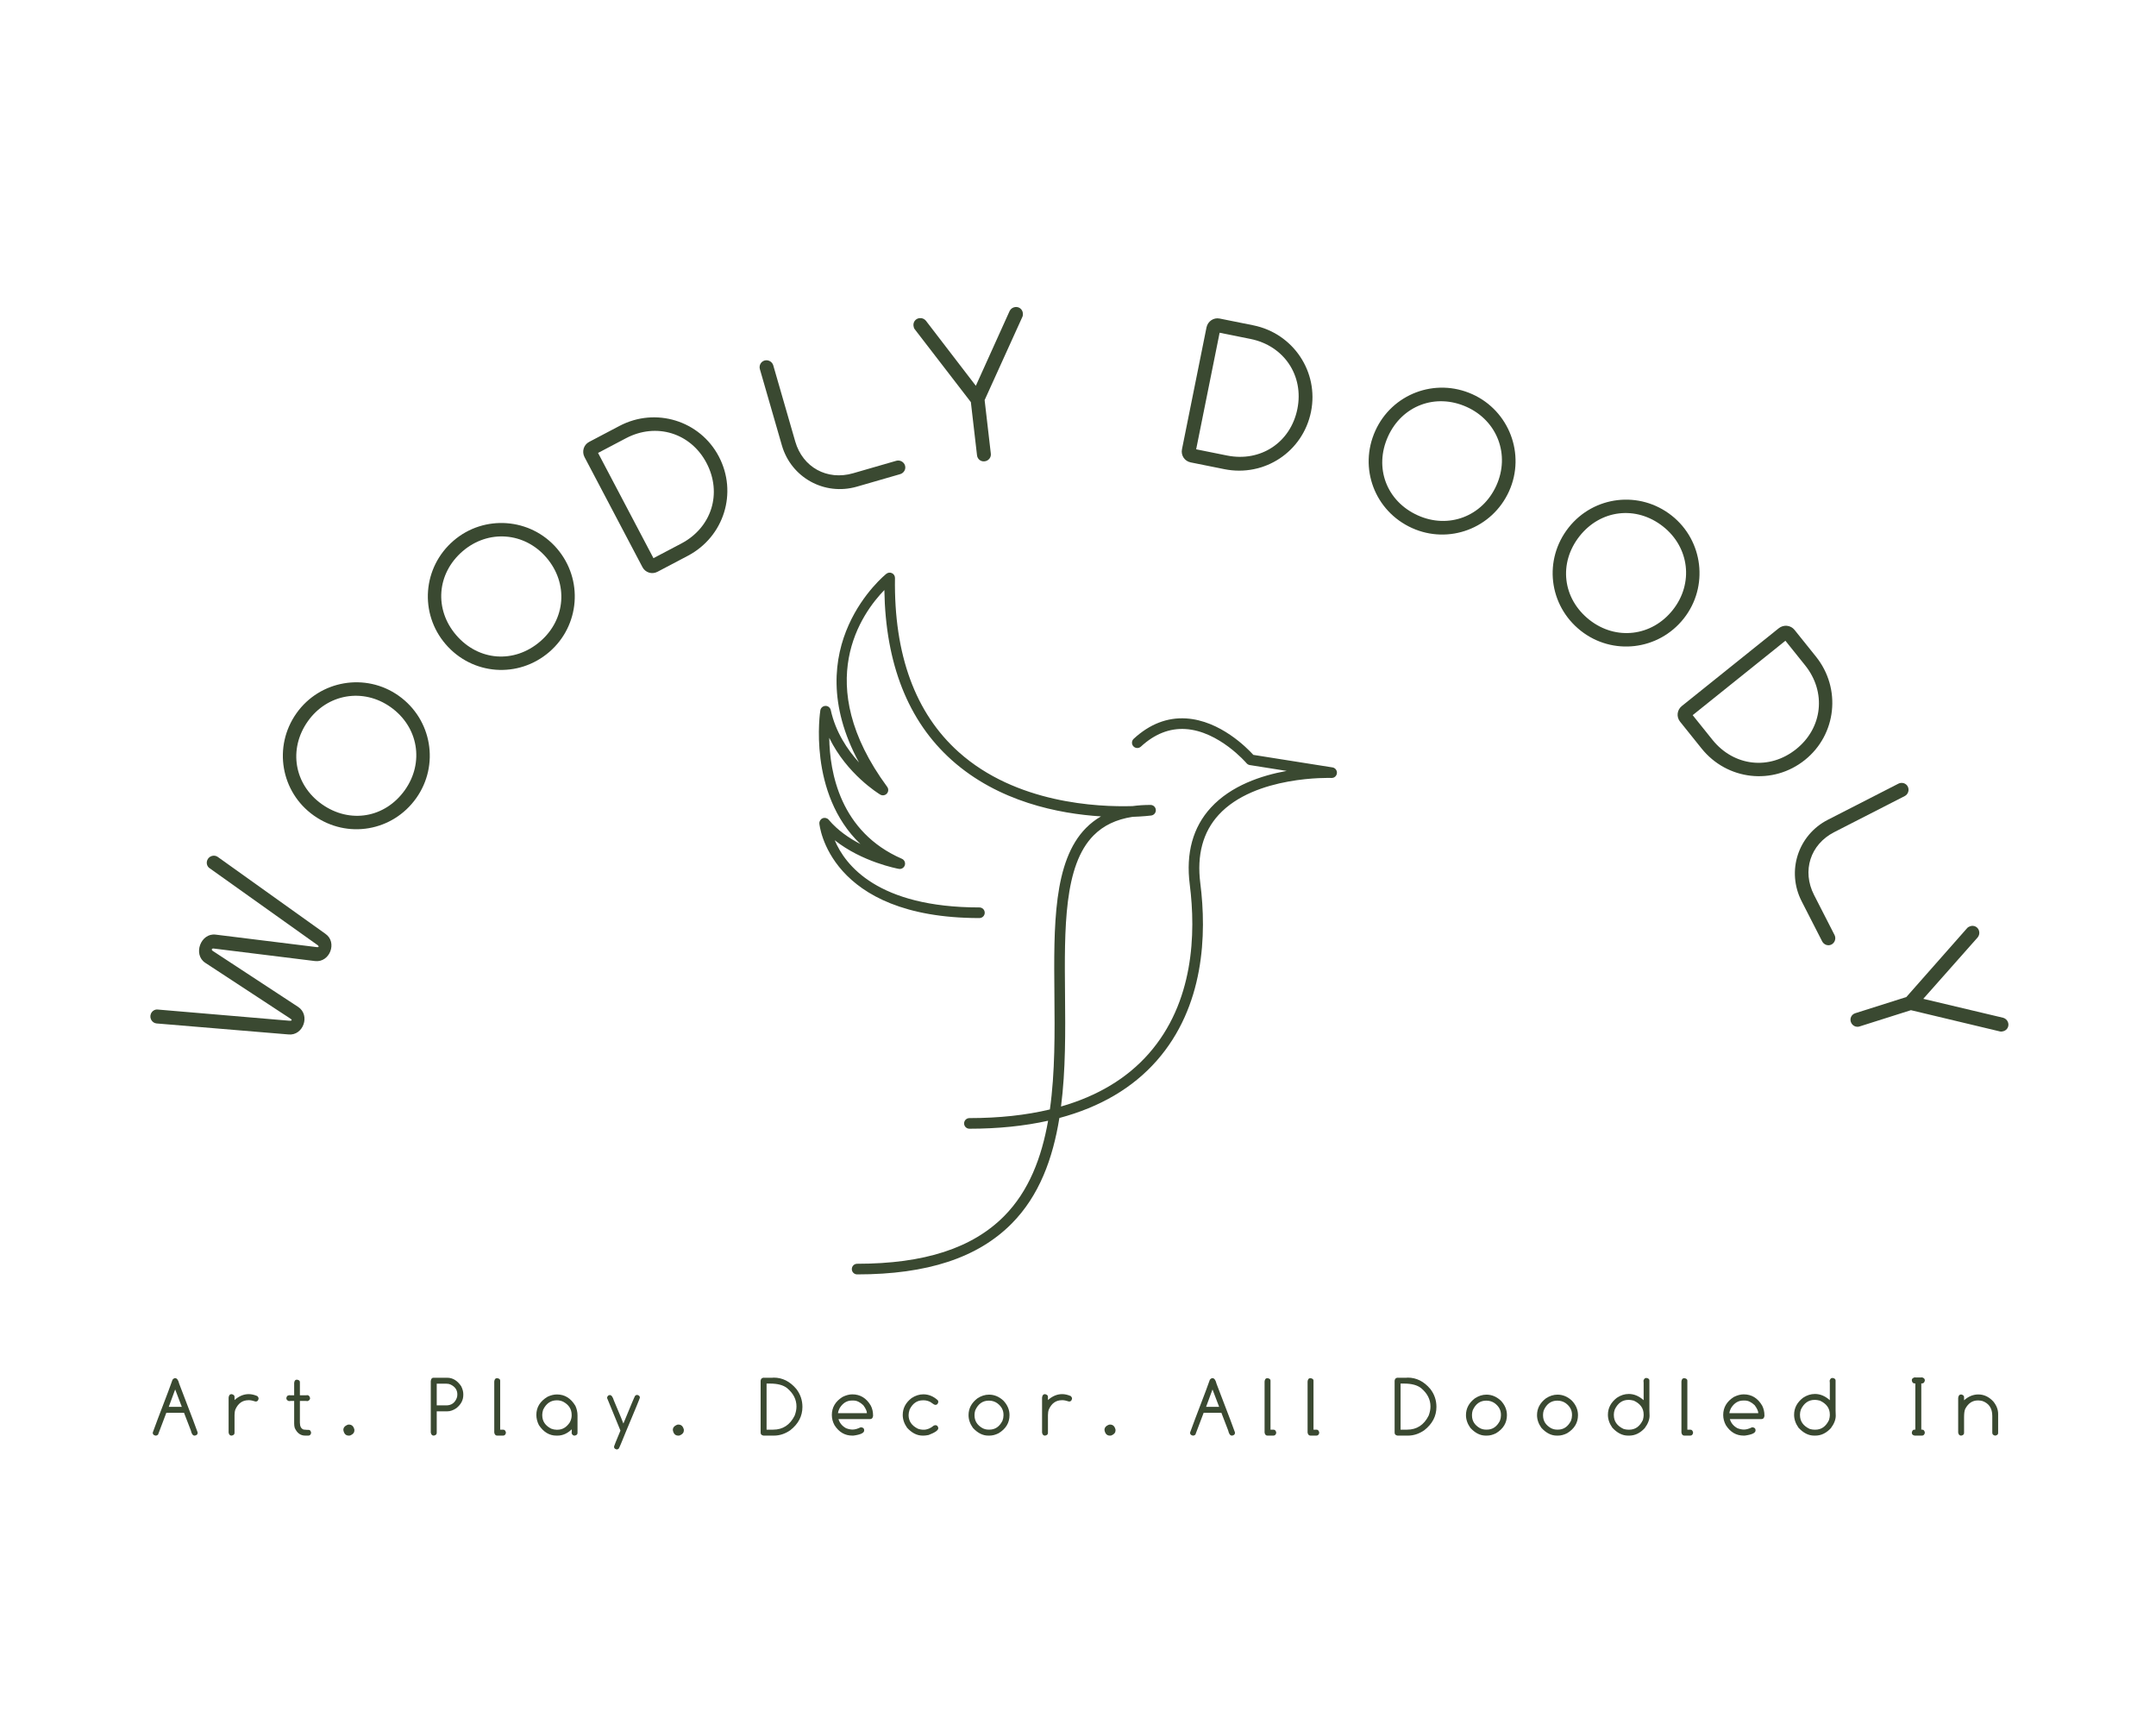 <?xml version="1.0" encoding="UTF-8" standalone="no" ?>
<!DOCTYPE svg PUBLIC "-//W3C//DTD SVG 1.1//EN" "http://www.w3.org/Graphics/SVG/1.1/DTD/svg11.dtd">
<svg xmlns="http://www.w3.org/2000/svg" xmlns:xlink="http://www.w3.org/1999/xlink" version="1.1" width="1280" height="1024" viewBox="0 0 1280 1024" xml:space="preserve">
<desc>Created with Fabric.js 5.3.0</desc>
<defs>
</defs>
<g transform="matrix(1 0 0 1 640 512)" id="background-logo"  >
<rect style="stroke: none; stroke-width: 0; stroke-dasharray: none; stroke-linecap: butt; stroke-dashoffset: 0; stroke-linejoin: miter; stroke-miterlimit: 4; fill: rgb(255,255,255); fill-opacity: 0; fill-rule: nonzero; opacity: 1;"  paint-order="stroke"  x="-640" y="-512" rx="0" ry="0" width="1280" height="1024" />
</g>
<g transform="matrix(2.07 0 0 2.07 639.947 548.22)" id="logo-logo"  >
<g style=""  paint-order="stroke"   >
		<g transform="matrix(0.805 0 0 0.805 0 0)"  >
<g style=""  paint-order="stroke"   >
		<g transform="matrix(1 0 0 1 0 0)"  >
<path style="stroke: none; stroke-width: 1; stroke-dasharray: none; stroke-linecap: butt; stroke-dashoffset: 0; stroke-linejoin: miter; stroke-miterlimit: 4; fill: rgb(58,73,49); fill-rule: nonzero; opacity: 1;"  paint-order="stroke"  transform=" translate(-92.288, -125)" d="M 184.567 71.443 C 184.468 72.442 183.635 73.194 182.605 73.147 C 182.333 73.139 155.384 72.189 142.445 86.277 C 136.821 92.403 134.616 100.599 135.893 110.637 C 138.207 128.813 137.389 154.54 120.352 173.883 C 111.79 183.604 100.174 190.406 85.684 194.28 C 83.363 208.691 78.548 221.949 68.697 231.894 C 56.627 244.077 38.615 250 13.631 250 C 12.586 250 11.738 249.153 11.738 248.107 C 11.738 247.061 12.586 246.214 13.631 246.214 C 37.553 246.214 54.685 240.658 66.008 229.229 C 74.823 220.332 79.357 208.385 81.666 195.259 C 73.218 197.138 63.881 198.105 53.633 198.105 C 52.588 198.105 51.74 197.257 51.74 196.212 C 51.74 195.166 52.588 194.319 53.633 194.319 C 64.199 194.319 73.756 193.281 82.302 191.239 C 84.169 177.97 84.04 163.72 83.914 150.316 C 83.685 125.869 83.468 102.777 95.182 90.953 C 96.78 89.34 98.554 87.969 100.513 86.837 C 85.525 85.899 63.99 81.679 47.323 66.773 C 31.818 52.907 23.756 32.543 23.329 6.202 C 15.434 14.307 -2.922 39.288 24.342 76.32 C 24.877 77.047 24.824 78.051 24.216 78.718 C 23.607 79.384 22.612 79.529 21.84 79.064 C 21.262 78.715 9.952 71.765 3.695 58.85 C 3.861 71.114 7.547 92.352 29.57 101.935 C 30.451 102.318 30.905 103.302 30.626 104.221 C 30.346 105.141 29.424 105.705 28.476 105.533 C 27.858 105.421 15.413 103.079 5.644 95.329 C 9.338 104.173 20.955 119.272 57.198 119.272 C 58.243 119.272 59.091 120.119 59.091 121.165 C 59.091 122.21 58.243 123.058 57.198 123.058 C 3.357 123.058 0.197 89.739 0.172 89.402 C 0.109 88.584 0.583 87.818 1.343 87.506 C 2.104 87.197 2.978 87.412 3.507 88.04 C 6.666 91.793 10.782 94.61 14.787 96.685 C -4.07 78.632 0.459 49.411 0.517 49.062 C 0.664 48.167 1.427 47.502 2.335 47.479 C 3.23 47.439 4.039 48.079 4.233 48.966 C 5.957 56.833 10.202 63.126 14.299 67.637 C -8.148 26.31 23.701 0.677 24.053 0.401 C 24.628 -0.048 25.41 -0.126 26.062 0.197 C 26.714 0.522 27.123 1.192 27.112 1.921 C 26.706 29.215 34.349 50.08 49.828 63.934 C 70.224 82.19 99.232 83.546 111.761 83.169 C 113.77 82.893 115.901 82.756 118.158 82.756 C 119.157 82.756 119.985 83.533 120.048 84.53 C 120.11 85.527 119.388 86.401 118.397 86.527 C 118.001 86.577 115.57 86.869 111.725 87.002 C 105.943 87.892 101.377 90.079 97.871 93.618 C 87.269 104.32 87.478 126.645 87.699 150.28 C 87.822 163.317 87.945 177.134 86.27 190.192 C 99.301 186.449 109.764 180.176 117.511 171.38 C 133.613 153.099 134.353 128.518 132.138 111.115 C 130.712 99.915 133.246 90.693 139.666 83.707 C 146.897 75.839 157.695 72.255 166.68 70.637 L 153.53 68.554 C 153.082 68.483 152.673 68.253 152.38 67.906 C 152.284 67.792 142.55 56.453 130.604 55.719 C 124.94 55.373 119.605 57.478 114.728 61.98 C 113.96 62.689 112.762 62.642 112.053 61.873 C 111.344 61.105 111.392 59.907 112.16 59.199 C 117.832 53.963 124.123 51.511 130.858 51.942 C 142.97 52.697 152.561 62.462 154.794 64.922 L 182.981 69.386 C 183.971 69.543 184.667 70.446 184.567 71.443 z" stroke-linecap="round" />
</g>
</g>
</g>
</g>
</g>
<g transform="matrix(0.662 -1.804 1.804 0.662 147.221 571.354)" id="text-logo-0"  >
<g style=""  paint-order="stroke"   >
		<g transform="matrix(1 0 0 1 0 0)" id="fb7ebb13-a92a-44da-b68e-e89254b09962-path-0"  >
<path style="stroke: rgb(255,255,255); stroke-width: 0; stroke-dasharray: none; stroke-linecap: butt; stroke-dashoffset: 0; stroke-linejoin: miter; stroke-miterlimit: 4; fill: rgb(58,73,49); fill-rule: nonzero; opacity: 1;"  paint-order="stroke"  transform=" translate(-30.125, 23.121)" d="M 2.71 -43.17 L 13.57 -3.71 C 14.7 0.73 21.52 0.66 22.58 -3.84 L 29.73 -34.56 C 29.86 -35.16 30.39 -35.16 30.52 -34.56 L 37.67 -3.84 C 38.73 0.66 45.55 0.73 46.68 -3.71 L 57.54 -43.17 C 57.87 -44.49 56.81 -45.82 55.42 -45.82 C 54.43 -45.82 53.57 -45.16 53.37 -44.23 L 42.57 -4.77 C 42.38 -4.17 42.04 -4.17 41.91 -4.77 L 34.76 -35.49 C 33.7 -39.99 26.55 -39.99 25.49 -35.49 L 18.34 -4.77 C 18.21 -4.17 17.88 -4.17 17.68 -4.77 L 6.89 -44.23 C 6.69 -45.16 5.83 -45.82 4.83 -45.82 C 3.44 -45.82 2.38 -44.49 2.71 -43.17 Z" stroke-linecap="round" />
</g>
</g>
</g>
<g transform="matrix(1.111 -1.568 1.568 1.111 211.554 448.608)" id="text-logo-1"  >
<g style=""  paint-order="stroke"   >
		<g transform="matrix(1 0 0 1 0 0)" id="4ccef2d6-3783-402f-bfb3-03f919123cda-path-0"  >
<path style="stroke: rgb(255,255,255); stroke-width: 0; stroke-dasharray: none; stroke-linecap: butt; stroke-dashoffset: 0; stroke-linejoin: miter; stroke-miterlimit: 4; fill: rgb(58,73,49); fill-rule: nonzero; opacity: 1;"  paint-order="stroke"  transform=" translate(-25.325, 23.205)" d="M 25.36 -4.83 C 14.77 -4.83 6.95 -12.65 6.95 -23.24 C 6.95 -33.7 14.77 -41.58 25.36 -41.58 C 35.75 -41.58 43.7 -33.64 43.7 -23.24 C 43.7 -12.71 35.75 -4.83 25.36 -4.83 Z M 2.65 -23.24 C 2.65 -10.59 12.71 -0.53 25.36 -0.53 C 37.81 -0.53 48 -10.59 48 -23.24 C 48 -35.75 37.81 -45.88 25.36 -45.88 C 12.71 -45.88 2.65 -35.75 2.65 -23.24 Z" stroke-linecap="round" />
</g>
</g>
</g>
<g transform="matrix(1.457 -1.253 1.253 1.457 297.642 354.037)" id="text-logo-2"  >
<g style=""  paint-order="stroke"   >
		<g transform="matrix(1 0 0 1 0 0)" id="5852120f-59be-4ff8-ae77-cb201a9201d5-path-0"  >
<path style="stroke: rgb(255,255,255); stroke-width: 0; stroke-dasharray: none; stroke-linecap: butt; stroke-dashoffset: 0; stroke-linejoin: miter; stroke-miterlimit: 4; fill: rgb(58,73,49); fill-rule: nonzero; opacity: 1;"  paint-order="stroke"  transform=" translate(-25.325, 23.205)" d="M 25.36 -4.83 C 14.77 -4.83 6.95 -12.65 6.95 -23.24 C 6.95 -33.7 14.77 -41.58 25.36 -41.58 C 35.75 -41.58 43.7 -33.64 43.7 -23.24 C 43.7 -12.71 35.75 -4.83 25.36 -4.83 Z M 2.65 -23.24 C 2.65 -10.59 12.71 -0.53 25.36 -0.53 C 37.81 -0.53 48 -10.59 48 -23.24 C 48 -35.75 37.81 -45.88 25.36 -45.88 C 12.71 -45.88 2.65 -35.75 2.65 -23.24 Z" stroke-linecap="round" />
</g>
</g>
</g>
<g transform="matrix(1.7 -0.895 0.895 1.7 395.486 287.483)" id="text-logo-3"  >
<g style=""  paint-order="stroke"   >
		<g transform="matrix(1 0 0 1 0 0)" id="b4e3852f-7782-4ec6-90ab-6c41787fa43b-path-0"  >
<path style="stroke: rgb(255,255,255); stroke-width: 0; stroke-dasharray: none; stroke-linecap: butt; stroke-dashoffset: 0; stroke-linejoin: miter; stroke-miterlimit: 4; fill: rgb(58,73,49); fill-rule: nonzero; opacity: 1;"  paint-order="stroke"  transform=" translate(-21.055, 23.205)" d="M 2.65 -42.38 L 2.65 -3.97 C 2.65 -2.05 4.17 -0.53 6.09 -0.53 L 16.69 -0.53 C 29.33 -0.53 39.46 -10.59 39.46 -23.24 C 39.46 -35.75 29.33 -45.88 16.69 -45.88 L 6.09 -45.88 C 4.17 -45.88 2.65 -44.3 2.65 -42.38 Z M 6.95 -4.83 L 6.95 -41.58 L 16.69 -41.58 C 27.28 -41.58 35.16 -33.7 35.16 -23.24 C 35.16 -12.65 27.28 -4.83 16.69 -4.83 Z" stroke-linecap="round" />
</g>
</g>
</g>
<g transform="matrix(1.846 -0.533 0.533 1.846 494.215 247.729)" id="text-logo-4"  >
<g style=""  paint-order="stroke"   >
		<g transform="matrix(1 0 0 1 0 0)" id="829d48bb-9ff8-4ed0-93d6-96610e32ecb6-path-0"  >
<path style="stroke: rgb(255,255,255); stroke-width: 0; stroke-dasharray: none; stroke-linecap: butt; stroke-dashoffset: 0; stroke-linejoin: miter; stroke-miterlimit: 4; fill: rgb(58,73,49); fill-rule: nonzero; opacity: 1;"  paint-order="stroke"  transform=" translate(-20.065, 23.205)" d="M 35.29 -4.83 L 21.39 -4.83 C 13.04 -4.83 6.95 -10.92 6.95 -19.2 L 6.95 -43.7 C 6.95 -44.89 5.96 -45.88 4.77 -45.88 C 3.58 -45.88 2.65 -44.89 2.65 -43.7 L 2.65 -19.2 C 2.65 -8.87 10.92 -0.53 21.39 -0.53 L 35.29 -0.53 C 36.48 -0.53 37.48 -1.46 37.48 -2.65 C 37.48 -3.84 36.48 -4.83 35.29 -4.83 Z" stroke-linecap="round" />
</g>
</g>
</g>
<g transform="matrix(1.908 -0.221 0.221 1.908 579.437 229.706)" id="text-logo-5"  >
<g style=""  paint-order="stroke"   >
		<g transform="matrix(1 0 0 1 3.55271e-15 0)" id="e7a97923-224f-4e04-8dc0-93609348e92d-path-0"  >
<path style="stroke: rgb(255,255,255); stroke-width: 0; stroke-dasharray: none; stroke-linecap: butt; stroke-dashoffset: 0; stroke-linejoin: miter; stroke-miterlimit: 4; fill: rgb(58,73,49); fill-rule: nonzero; opacity: 1;"  paint-order="stroke"  transform=" translate(-19.665, 23.67)" d="M 2.91 -43.57 L 17.55 -19.2 L 17.55 -2.65 C 17.55 -1.46 18.47 -0.53 19.66 -0.53 C 20.86 -0.53 21.85 -1.46 21.85 -2.65 L 21.85 -19.33 L 36.42 -43.57 C 36.62 -43.9 36.68 -44.3 36.68 -44.69 C 36.68 -45.88 35.75 -46.81 34.56 -46.81 C 33.77 -46.81 33.11 -46.41 32.71 -45.82 L 19.66 -24.03 L 6.62 -45.82 C 6.22 -46.41 5.56 -46.81 4.77 -46.81 C 3.58 -46.81 2.65 -45.88 2.65 -44.69 C 2.65 -44.3 2.71 -43.9 2.91 -43.57 Z" stroke-linecap="round" />
</g>
</g>
</g>
<g transform="matrix(0.999 0.039 -0.039 0.999 344.63 135.487)" id="text-logo-6"  >
<g style=""  paint-order="stroke"   >
		<g transform="matrix(1 0 0 1 0 0)" id="ecedf4bb-32d2-428f-9d35-b1baf3954fcf-path-0"  >
<path style="stroke: rgb(255,255,255); stroke-width: 0; stroke-dasharray: none; stroke-linecap: butt; stroke-dashoffset: 0; stroke-linejoin: miter; stroke-miterlimit: 4; fill: rgb(58,73,49); fill-rule: nonzero; opacity: 1;"  paint-order="stroke"  transform=" translate(0, 0)" d="" stroke-linecap="round" />
</g>
</g>
</g>
<g transform="matrix(1.883 0.379 -0.379 1.883 743.675 237.462)" id="text-logo-7"  >
<g style=""  paint-order="stroke"   >
		<g transform="matrix(1 0 0 1 0 0)" id="569947de-2398-4400-9898-1743d14d59d8-path-0"  >
<path style="stroke: rgb(255,255,255); stroke-width: 0; stroke-dasharray: none; stroke-linecap: butt; stroke-dashoffset: 0; stroke-linejoin: miter; stroke-miterlimit: 4; fill: rgb(58,73,49); fill-rule: nonzero; opacity: 1;"  paint-order="stroke"  transform=" translate(-21.055, 23.205)" d="M 2.65 -42.38 L 2.65 -3.97 C 2.65 -2.05 4.17 -0.53 6.09 -0.53 L 16.69 -0.53 C 29.33 -0.53 39.46 -10.59 39.46 -23.24 C 39.46 -35.75 29.33 -45.88 16.69 -45.88 L 6.09 -45.88 C 4.17 -45.88 2.65 -44.3 2.65 -42.38 Z M 6.95 -4.83 L 6.95 -41.58 L 16.69 -41.58 C 27.28 -41.58 35.16 -33.7 35.16 -23.24 C 35.16 -12.65 27.28 -4.83 16.69 -4.83 Z" stroke-linecap="round" />
</g>
</g>
</g>
<g transform="matrix(1.751 0.791 -0.791 1.751 856.188 273.724)" id="text-logo-8"  >
<g style=""  paint-order="stroke"   >
		<g transform="matrix(1 0 0 1 0 0)" id="c5d37778-e2e1-4751-8d10-fa2f757fcbc5-path-0"  >
<path style="stroke: rgb(255,255,255); stroke-width: 0; stroke-dasharray: none; stroke-linecap: butt; stroke-dashoffset: 0; stroke-linejoin: miter; stroke-miterlimit: 4; fill: rgb(58,73,49); fill-rule: nonzero; opacity: 1;"  paint-order="stroke"  transform=" translate(-25.325, 23.205)" d="M 25.36 -4.83 C 14.77 -4.83 6.95 -12.65 6.95 -23.24 C 6.95 -33.7 14.77 -41.58 25.36 -41.58 C 35.75 -41.58 43.7 -33.64 43.7 -23.24 C 43.7 -12.71 35.75 -4.83 25.36 -4.83 Z M 2.65 -23.24 C 2.65 -10.59 12.71 -0.53 25.36 -0.53 C 37.81 -0.53 48 -10.59 48 -23.24 C 48 -35.75 37.81 -45.88 25.36 -45.88 C 12.71 -45.88 2.65 -35.75 2.65 -23.24 Z" stroke-linecap="round" />
</g>
</g>
</g>
<g transform="matrix(1.507 1.191 -1.191 1.507 965.432 340.207)" id="text-logo-9"  >
<g style=""  paint-order="stroke"   >
		<g transform="matrix(1 0 0 1 0 0)" id="73e601d0-0696-4516-95d9-3a6c5c2f5dd4-path-0"  >
<path style="stroke: rgb(255,255,255); stroke-width: 0; stroke-dasharray: none; stroke-linecap: butt; stroke-dashoffset: 0; stroke-linejoin: miter; stroke-miterlimit: 4; fill: rgb(58,73,49); fill-rule: nonzero; opacity: 1;"  paint-order="stroke"  transform=" translate(-25.325, 23.205)" d="M 25.36 -4.83 C 14.77 -4.83 6.95 -12.65 6.95 -23.24 C 6.95 -33.7 14.77 -41.58 25.36 -41.58 C 35.75 -41.58 43.7 -33.64 43.7 -23.24 C 43.7 -12.71 35.75 -4.83 25.36 -4.83 Z M 2.65 -23.24 C 2.65 -10.59 12.71 -0.53 25.36 -0.53 C 37.81 -0.53 48 -10.59 48 -23.24 C 48 -35.75 37.81 -45.88 25.36 -45.88 C 12.71 -45.88 2.65 -35.75 2.65 -23.24 Z" stroke-linecap="round" />
</g>
</g>
</g>
<g transform="matrix(1.202 1.498 -1.498 1.202 1049.408 423.579)" id="text-logo-10"  >
<g style=""  paint-order="stroke"   >
		<g transform="matrix(1 0 0 1 0 0)" id="511bd710-5b8a-43ea-b77b-9b414ce1150d-path-0"  >
<path style="stroke: rgb(255,255,255); stroke-width: 0; stroke-dasharray: none; stroke-linecap: butt; stroke-dashoffset: 0; stroke-linejoin: miter; stroke-miterlimit: 4; fill: rgb(58,73,49); fill-rule: nonzero; opacity: 1;"  paint-order="stroke"  transform=" translate(-21.055, 23.205)" d="M 2.65 -42.38 L 2.65 -3.97 C 2.65 -2.05 4.17 -0.53 6.09 -0.53 L 16.69 -0.53 C 29.33 -0.53 39.46 -10.59 39.46 -23.24 C 39.46 -35.75 29.33 -45.88 16.69 -45.88 L 6.09 -45.88 C 4.17 -45.88 2.65 -44.3 2.65 -42.38 Z M 6.95 -4.83 L 6.95 -41.58 L 16.69 -41.58 C 27.28 -41.58 35.16 -33.7 35.16 -23.24 C 35.16 -12.65 27.28 -4.83 16.69 -4.83 Z" stroke-linecap="round" />
</g>
</g>
</g>
<g transform="matrix(0.875 1.71 -1.71 0.875 1107.247 512.923)" id="text-logo-11"  >
<g style=""  paint-order="stroke"   >
		<g transform="matrix(1 0 0 1 0 0)" id="20cdf0dc-f703-472a-814c-ebd7c33d301c-path-0"  >
<path style="stroke: rgb(255,255,255); stroke-width: 0; stroke-dasharray: none; stroke-linecap: butt; stroke-dashoffset: 0; stroke-linejoin: miter; stroke-miterlimit: 4; fill: rgb(58,73,49); fill-rule: nonzero; opacity: 1;"  paint-order="stroke"  transform=" translate(-20.065, 23.205)" d="M 35.29 -4.83 L 21.39 -4.83 C 13.04 -4.83 6.95 -10.92 6.95 -19.2 L 6.95 -43.7 C 6.95 -44.89 5.96 -45.88 4.77 -45.88 C 3.58 -45.88 2.65 -44.89 2.65 -43.7 L 2.65 -19.2 C 2.65 -8.87 10.92 -0.53 21.39 -0.53 L 35.29 -0.53 C 36.48 -0.53 37.48 -1.46 37.48 -2.65 C 37.48 -3.84 36.48 -4.83 35.29 -4.83 Z" stroke-linecap="round" />
</g>
</g>
</g>
<g transform="matrix(0.58 1.831 -1.831 0.58 1141.182 593.146)" id="text-logo-12"  >
<g style=""  paint-order="stroke"   >
		<g transform="matrix(1 0 0 1 0 0)" id="42bc57ea-ee0b-4201-ac51-0a1df7369267-path-0"  >
<path style="stroke: rgb(255,255,255); stroke-width: 0; stroke-dasharray: none; stroke-linecap: butt; stroke-dashoffset: 0; stroke-linejoin: miter; stroke-miterlimit: 4; fill: rgb(58,73,49); fill-rule: nonzero; opacity: 1;"  paint-order="stroke"  transform=" translate(-19.665, 23.67)" d="M 2.91 -43.57 L 17.55 -19.2 L 17.55 -2.65 C 17.55 -1.46 18.47 -0.53 19.66 -0.53 C 20.86 -0.53 21.85 -1.46 21.85 -2.65 L 21.85 -19.33 L 36.42 -43.57 C 36.62 -43.9 36.68 -44.3 36.68 -44.69 C 36.68 -45.88 35.75 -46.81 34.56 -46.81 C 33.77 -46.81 33.11 -46.41 32.71 -45.82 L 19.66 -24.03 L 6.62 -45.82 C 6.22 -46.41 5.56 -46.81 4.77 -46.81 C 3.58 -46.81 2.65 -45.88 2.65 -44.69 C 2.65 -44.3 2.71 -43.9 2.91 -43.57 Z" stroke-linecap="round" />
</g>
</g>
</g>
<g transform="matrix(1.921 0 0 1.921 638.479 839.033)" id="tagline-8477b4cb-cab8-4484-a3ce-061d937eedd3-logo"  >
<g style=""  paint-order="stroke"   >
		<g transform="matrix(1 0 0 1 -5.684342e-14 0)" id="tagline-8477b4cb-cab8-4484-a3ce-061d937eedd3-logo-path-0"  >
<path style="stroke: rgb(255,255,255); stroke-width: 0; stroke-dasharray: none; stroke-linecap: butt; stroke-dashoffset: 0; stroke-linejoin: miter; stroke-miterlimit: 4; fill: rgb(58,73,49); fill-rule: nonzero; opacity: 1;"  paint-order="stroke"  transform=" translate(-285.165, 6.86)" d="M 0 -0.88 L 0 -0.88 L 0 -0.93 L 1.59 -5.23 Q 5.76 -16.09 6.12 -17.28 L 6.12 -17.28 Q 6.54 -17.76 6.91 -17.76 L 6.91 -17.76 Q 7.77 -17.76 8.18 -16.03 L 8.18 -16.03 Q 13.83 -1.33 13.88 -0.98 L 13.88 -0.98 L 13.88 -0.85 Q 13.88 -0.15 12.99 0 L 12.99 0 L 12.94 0 Q 12.12 0 11.78 -1.59 L 11.78 -1.59 L 9.67 -7.05 L 4.2 -7.05 L 1.64 -0.29 Q 1.27 0 0.98 0 L 0.98 0 L 0.88 0 Q 0 -0.16 0 -0.88 Z M 6.91 -14.2 L 4.95 -8.88 L 8.97 -8.88 L 8.97 -8.93 L 6.96 -14.2 L 6.91 -14.2 Z M 23.45 -0.93 L 23.45 -0.93 L 23.45 -11.74 Q 23.56 -12.82 24.38 -12.82 L 24.38 -12.82 Q 25.28 -12.6 25.28 -12.02 L 25.28 -12.02 L 25.28 -10.99 Q 27.33 -12.82 29.67 -12.82 L 29.67 -12.82 Q 30.92 -12.82 32.34 -12.21 L 32.34 -12.21 Q 32.71 -11.83 32.71 -11.46 L 32.71 -11.46 L 32.71 -11.41 Q 32.57 -10.53 31.83 -10.53 L 31.83 -10.53 L 31.78 -10.53 Q 30.5 -10.94 29.85 -10.94 L 29.85 -10.94 L 29.58 -10.94 Q 26.83 -10.94 25.55 -8.09 L 25.55 -8.09 Q 25.28 -7.34 25.28 -6.37 L 25.28 -6.37 L 25.28 -0.85 Q 25.28 -0.15 24.38 0 L 24.38 0 L 24.33 0 Q 23.63 0 23.45 -0.93 Z M 41.29 -11.58 L 41.29 -11.58 Q 41.44 -12.45 42.11 -12.45 L 42.11 -12.45 L 42.11 -12.5 L 42.57 -12.45 L 43.71 -12.45 L 43.71 -16.28 Q 43.82 -17.28 44.49 -17.28 L 44.49 -17.28 L 44.66 -17.28 Q 45.48 -17.11 45.48 -16.55 L 45.48 -16.55 L 45.48 -12.45 L 47.36 -12.45 L 47.77 -12.5 Q 48.41 -12.5 48.63 -11.58 L 48.63 -11.58 Q 48.63 -10.95 47.86 -10.67 L 47.86 -10.67 L 47.18 -10.72 L 45.48 -10.72 L 45.48 -4.02 Q 45.48 -2.26 46.63 -1.87 L 46.63 -1.87 L 47.67 -1.78 L 48.18 -1.78 Q 48.78 -1.78 48.95 -0.91 L 48.95 -0.91 L 48.95 -0.87 Q 48.8 0 48.08 0 L 48.08 0 L 47.13 0 Q 44.95 0 43.89 -2.37 L 43.89 -2.37 Q 43.71 -2.96 43.71 -3.74 L 43.71 -3.74 L 43.71 -10.72 L 42.8 -10.72 L 42.07 -10.67 Q 41.29 -10.94 41.29 -11.58 Z M 58.91 -1.73 L 58.91 -1.73 Q 58.91 -2.82 60.16 -3.32 L 60.16 -3.32 Q 60.33 -3.41 60.64 -3.41 L 60.64 -3.41 Q 61.95 -3.41 62.32 -1.85 L 62.32 -1.85 L 62.32 -1.55 Q 62.32 -0.62 61.13 -0.09 L 61.13 -0.09 Q 60.95 0 60.64 0 L 60.64 0 L 60.59 0 Q 59.2 0 58.91 -1.73 Z M 85.93 -0.95 L 85.93 -0.95 L 85.93 -16.84 Q 86.04 -17.88 86.73 -17.88 L 86.73 -17.88 L 91.03 -17.88 Q 93.54 -17.88 95.32 -15.28 L 95.32 -15.28 Q 95.98 -13.95 95.98 -12.88 L 95.98 -12.88 L 95.98 -12.55 Q 95.98 -10.2 93.85 -8.49 L 93.85 -8.49 Q 92.41 -7.5 91.03 -7.5 L 91.03 -7.5 L 87.77 -7.5 L 87.77 -0.85 Q 87.77 -0.16 86.88 0 L 86.88 0 L 86.83 0 Q 86.11 0 85.93 -0.95 Z M 87.77 -16.04 L 87.77 -9.34 L 90.7 -9.34 Q 93.06 -9.34 93.95 -11.6 L 93.95 -11.6 Q 94.14 -12.07 94.14 -12.73 L 94.14 -12.73 Q 94.14 -14.81 92.01 -15.8 L 92.01 -15.8 Q 91.49 -16.04 90.79 -16.04 L 90.79 -16.04 L 87.77 -16.04 Z M 105.55 -0.93 L 105.55 -0.93 L 105.55 -16.72 Q 105.67 -17.74 106.35 -17.74 L 106.35 -17.74 L 106.54 -17.74 Q 107.38 -17.57 107.38 -17 L 107.38 -17 L 107.38 -1.83 L 108.36 -1.83 Q 108.97 -1.83 109.16 -0.93 L 109.16 -0.93 L 109.16 -0.9 Q 109.01 0 108.26 0 L 108.26 0 L 106.45 0 Q 105.73 0 105.55 -0.93 Z M 118.56 -6.4 L 118.56 -6.4 Q 118.56 -9.95 122.04 -12.02 L 122.04 -12.02 Q 123.52 -12.72 124.93 -12.72 L 124.93 -12.72 Q 128.53 -12.72 130.63 -9.19 L 130.63 -9.19 Q 131.28 -7.76 131.28 -6.22 L 131.28 -6.22 L 131.28 -0.83 Q 131.28 -0.15 130.4 0 L 130.4 0 L 130.35 0 Q 129.75 0 129.47 -0.7 L 129.47 -0.7 L 129.47 -0.75 L 129.51 -1.9 L 129.51 -1.95 Q 127.46 0 125.1 0 L 125.1 0 L 124.74 0 Q 121.51 0 119.34 -3.25 L 119.34 -3.25 Q 118.56 -4.81 118.56 -6.4 Z M 120.38 -6.45 L 120.38 -6.32 Q 120.38 -3.54 123.16 -2.14 L 123.16 -2.14 Q 124.04 -1.82 124.74 -1.82 L 124.74 -1.82 L 125.1 -1.82 Q 127.41 -1.82 128.92 -4.13 L 128.92 -4.13 Q 129.47 -5.22 129.47 -6.22 L 129.47 -6.22 L 129.47 -6.4 Q 129.47 -9.08 126.83 -10.49 L 126.83 -10.49 Q 125.91 -10.91 124.93 -10.91 L 124.93 -10.91 L 124.88 -10.91 Q 122.07 -10.91 120.65 -7.98 L 120.65 -7.98 Q 120.38 -7.08 120.38 -6.45 L 120.38 -6.45 Z M 144.54 -1.57 L 140.41 -11.64 L 140.41 -11.68 Q 140.58 -12.53 141.28 -12.53 L 141.28 -12.53 Q 142.01 -12.53 142.53 -10.82 L 142.53 -10.82 Q 145.36 -4.13 145.44 -3.78 L 145.44 -3.78 L 145.48 -3.78 Q 148.89 -12.1 149.09 -12.32 L 149.09 -12.32 Q 149.4 -12.58 149.7 -12.58 L 149.7 -12.58 Q 150.55 -12.42 150.55 -11.76 L 150.55 -11.76 L 150.55 -11.71 Q 150.52 -11.4 146.26 -1.27 L 146.26 -1.27 Q 144.26 3.72 144.01 4.03 L 144.01 4.03 Q 143.79 4.2 143.45 4.29 L 143.45 4.29 Q 142.58 4.1 142.58 3.54 L 142.58 3.54 L 142.58 3.33 Q 142.58 3.17 144.54 -1.53 L 144.54 -1.53 L 144.54 -1.57 Z M 160.74 -1.73 L 160.74 -1.73 Q 160.74 -2.82 161.98 -3.32 L 161.98 -3.32 Q 162.15 -3.41 162.47 -3.41 L 162.47 -3.41 Q 163.77 -3.41 164.14 -1.85 L 164.14 -1.85 L 164.14 -1.55 Q 164.14 -0.62 162.95 -0.09 L 162.95 -0.09 Q 162.78 0 162.47 0 L 162.47 0 L 162.42 0 Q 161.02 0 160.74 -1.73 Z M 187.87 -0.9 L 187.87 -0.9 L 187.87 -16.97 Q 188 -17.87 188.76 -17.87 L 188.76 -17.87 L 188.76 -17.92 L 189 -17.87 L 191.4 -17.87 L 191.92 -17.92 Q 195.94 -17.92 198.9 -14.42 L 198.9 -14.42 Q 200.79 -11.97 200.79 -8.87 L 200.79 -8.87 Q 200.79 -4.59 197.02 -1.65 L 197.02 -1.65 Q 194.63 0 191.97 0 L 191.97 0 L 188.76 0 Q 187.87 -0.16 187.87 -0.9 Z M 189.71 -16.08 L 189.71 -1.84 L 191.74 -1.84 Q 196.22 -1.84 198.39 -6.18 L 198.39 -6.18 Q 198.95 -7.66 198.95 -9 L 198.95 -9 Q 198.95 -12.25 196.07 -14.66 L 196.07 -14.66 Q 194.3 -16.08 190.79 -16.08 L 190.79 -16.08 L 189.71 -16.08 Z M 209.88 -6.38 L 209.88 -6.38 Q 209.88 -9.87 213.18 -11.95 L 213.18 -11.95 Q 214.79 -12.75 216.21 -12.75 L 216.21 -12.75 Q 219.89 -12.75 221.93 -9.25 L 221.93 -9.25 Q 222.62 -7.88 222.62 -6.28 L 222.62 -6.28 L 222.62 -6.04 Q 222.46 -5.11 221.74 -5.11 L 221.74 -5.11 L 211.93 -5.11 Q 212.48 -3.26 214.29 -2.28 L 214.29 -2.28 Q 215.36 -1.87 216.29 -1.87 L 216.29 -1.87 Q 217.37 -1.87 218.77 -2.56 L 218.77 -2.56 L 219.04 -2.56 Q 219.87 -2.4 219.87 -1.72 L 219.87 -1.72 L 219.87 -1.58 Q 219.87 -0.44 216.53 0 L 216.53 0 L 216.21 0 Q 212.77 0 210.71 -3.21 L 210.71 -3.21 Q 209.88 -4.73 209.88 -6.38 Z M 211.78 -6.93 L 211.78 -6.93 L 220.72 -6.93 Q 220.72 -7.88 219.6 -9.4 L 219.6 -9.4 Q 218.07 -10.84 216.58 -10.84 L 216.58 -10.84 L 216.07 -10.84 Q 213.83 -10.84 212.39 -8.65 L 212.39 -8.65 Q 211.89 -7.78 211.78 -6.93 Z M 231.79 -6.38 L 231.79 -6.38 Q 231.79 -9.49 234.53 -11.6 L 234.53 -11.6 Q 236.29 -12.76 238.16 -12.76 L 238.16 -12.76 Q 240.63 -12.76 242.64 -10.91 L 242.64 -10.91 Q 242.78 -10.66 242.78 -10.43 L 242.78 -10.43 L 242.78 -10.38 Q 242.62 -9.5 241.9 -9.5 L 241.9 -9.5 L 241.85 -9.5 Q 241.51 -9.5 240.35 -10.38 L 240.35 -10.38 Q 239.32 -10.91 238.3 -10.91 L 238.3 -10.91 L 238.03 -10.91 Q 235.32 -10.91 233.92 -8.06 L 233.92 -8.06 Q 233.6 -7.1 233.6 -6.33 L 233.6 -6.33 Q 233.6 -3.57 236.45 -2.14 L 236.45 -2.14 Q 237.31 -1.82 238.26 -1.82 L 238.26 -1.82 Q 239.87 -1.82 241.42 -3.12 L 241.42 -3.12 L 241.8 -3.21 L 241.94 -3.21 Q 242.63 -3.21 242.78 -2.33 L 242.78 -2.33 L 242.78 -2.29 Q 242.78 -1.33 239.79 -0.19 L 239.79 -0.19 Q 238.79 0 238.3 0 L 238.3 0 L 237.93 0 Q 235.35 0 233.14 -2.42 L 233.14 -2.42 Q 231.79 -4.34 231.79 -6.38 Z M 252.13 -6.33 L 252.13 -6.33 Q 252.13 -9.41 254.85 -11.5 L 254.85 -11.5 Q 256.59 -12.66 258.46 -12.66 L 258.46 -12.66 Q 260.91 -12.66 262.9 -10.81 L 262.9 -10.81 Q 264.79 -8.82 264.79 -6.33 L 264.79 -6.33 Q 264.79 -2.77 261.42 -0.73 L 261.42 -0.73 Q 259.96 0 258.59 0 L 258.59 0 L 258.22 0 Q 255.67 0 253.47 -2.4 L 253.47 -2.4 Q 252.13 -4.3 252.13 -6.33 Z M 253.98 -6.47 L 253.98 -6.24 Q 253.98 -3.71 256.43 -2.31 L 256.43 -2.31 Q 257.31 -1.85 258.32 -1.85 L 258.32 -1.85 L 258.59 -1.85 Q 261.22 -1.85 262.61 -4.58 L 262.61 -4.58 Q 262.93 -5.43 262.93 -6.24 L 262.93 -6.24 L 262.93 -6.47 Q 262.93 -8.58 260.99 -10.02 L 260.99 -10.02 Q 259.86 -10.81 258.41 -10.81 L 258.41 -10.81 Q 255.54 -10.81 254.2 -7.81 L 254.2 -7.81 Q 253.98 -7.08 253.98 -6.47 L 253.98 -6.47 Z M 274.85 -0.93 L 274.85 -0.93 L 274.85 -11.74 Q 274.96 -12.82 275.78 -12.82 L 275.78 -12.82 Q 276.67 -12.6 276.67 -12.02 L 276.67 -12.02 L 276.67 -10.99 Q 278.73 -12.82 281.06 -12.82 L 281.06 -12.82 Q 282.32 -12.82 283.74 -12.21 L 283.74 -12.21 Q 284.11 -11.83 284.11 -11.46 L 284.11 -11.46 L 284.11 -11.41 Q 283.96 -10.53 283.23 -10.53 L 283.23 -10.53 L 283.18 -10.53 Q 281.9 -10.94 281.25 -10.94 L 281.25 -10.94 L 280.98 -10.94 Q 278.23 -10.94 276.95 -8.09 L 276.95 -8.09 Q 276.67 -7.34 276.67 -6.37 L 276.67 -6.37 L 276.67 -0.85 Q 276.67 -0.15 275.78 0 L 275.78 0 L 275.73 0 Q 275.02 0 274.85 -0.93 Z M 294.14 -1.73 L 294.14 -1.73 Q 294.14 -2.82 295.39 -3.32 L 295.39 -3.32 Q 295.56 -3.41 295.87 -3.41 L 295.87 -3.41 Q 297.18 -3.41 297.55 -1.85 L 297.55 -1.85 L 297.55 -1.55 Q 297.55 -0.62 296.36 -0.09 L 296.36 -0.09 Q 296.18 0 295.87 0 L 295.87 0 L 295.82 0 Q 294.43 0 294.14 -1.73 Z M 320.59 -0.88 L 320.59 -0.88 L 320.59 -0.93 L 322.18 -5.23 Q 326.35 -16.09 326.71 -17.28 L 326.71 -17.28 Q 327.13 -17.76 327.5 -17.76 L 327.5 -17.76 Q 328.36 -17.76 328.77 -16.03 L 328.77 -16.03 Q 334.42 -1.33 334.47 -0.98 L 334.47 -0.98 L 334.47 -0.85 Q 334.47 -0.15 333.59 0 L 333.59 0 L 333.54 0 Q 332.71 0 332.37 -1.59 L 332.37 -1.59 L 330.27 -7.05 L 324.79 -7.05 L 322.23 -0.29 Q 321.86 0 321.57 0 L 321.57 0 L 321.47 0 Q 320.59 -0.16 320.59 -0.88 Z M 327.5 -14.2 L 325.54 -8.88 L 329.56 -8.88 L 329.56 -8.93 L 327.55 -14.2 L 327.5 -14.2 Z M 343.62 -0.93 L 343.62 -0.93 L 343.62 -16.72 Q 343.73 -17.74 344.42 -17.74 L 344.42 -17.74 L 344.6 -17.74 Q 345.45 -17.57 345.45 -17 L 345.45 -17 L 345.45 -1.83 L 346.43 -1.83 Q 347.04 -1.83 347.23 -0.93 L 347.23 -0.93 L 347.23 -0.9 Q 347.08 0 346.33 0 L 346.33 0 L 344.51 0 Q 343.79 0 343.62 -0.93 Z M 356.91 -0.93 L 356.91 -0.93 L 356.91 -16.72 Q 357.02 -17.74 357.71 -17.74 L 357.71 -17.74 L 357.89 -17.74 Q 358.74 -17.57 358.74 -17 L 358.74 -17 L 358.74 -1.83 L 359.72 -1.83 Q 360.33 -1.83 360.52 -0.93 L 360.52 -0.93 L 360.52 -0.9 Q 360.37 0 359.62 0 L 359.62 0 L 357.81 0 Q 357.09 0 356.91 -0.93 Z M 383.81 -0.9 L 383.81 -0.9 L 383.81 -16.97 Q 383.94 -17.87 384.7 -17.87 L 384.7 -17.87 L 384.7 -17.92 L 384.94 -17.87 L 387.34 -17.87 L 387.86 -17.92 Q 391.88 -17.92 394.84 -14.42 L 394.84 -14.42 Q 396.73 -11.97 396.73 -8.87 L 396.73 -8.87 Q 396.73 -4.59 392.96 -1.65 L 392.96 -1.65 Q 390.57 0 387.91 0 L 387.91 0 L 384.7 0 Q 383.81 -0.16 383.81 -0.9 Z M 385.65 -16.08 L 385.65 -1.84 L 387.67 -1.84 Q 392.16 -1.84 394.33 -6.18 L 394.33 -6.18 Q 394.89 -7.66 394.89 -9 L 394.89 -9 Q 394.89 -12.25 392.01 -14.66 L 392.01 -14.66 Q 390.23 -16.08 386.73 -16.08 L 386.73 -16.08 L 385.65 -16.08 Z M 405.86 -6.33 L 405.86 -6.33 Q 405.86 -9.41 408.59 -11.5 L 408.59 -11.5 Q 410.33 -12.66 412.19 -12.66 L 412.19 -12.66 Q 414.64 -12.66 416.63 -10.81 L 416.63 -10.81 Q 418.52 -8.82 418.52 -6.33 L 418.52 -6.33 Q 418.52 -2.77 415.15 -0.73 L 415.15 -0.73 Q 413.7 0 412.33 0 L 412.33 0 L 411.96 0 Q 409.41 0 407.21 -2.4 L 407.21 -2.4 Q 405.86 -4.3 405.86 -6.33 Z M 407.72 -6.47 L 407.72 -6.24 Q 407.72 -3.71 410.17 -2.31 L 410.17 -2.31 Q 411.05 -1.85 412.06 -1.85 L 412.06 -1.85 L 412.33 -1.85 Q 414.95 -1.85 416.35 -4.58 L 416.35 -4.58 Q 416.67 -5.43 416.67 -6.24 L 416.67 -6.24 L 416.67 -6.47 Q 416.67 -8.58 414.73 -10.02 L 414.73 -10.02 Q 413.6 -10.81 412.14 -10.81 L 412.14 -10.81 Q 409.27 -10.81 407.94 -7.81 L 407.94 -7.81 Q 407.72 -7.08 407.72 -6.47 L 407.72 -6.47 Z M 427.82 -6.33 L 427.82 -6.33 Q 427.82 -9.41 430.55 -11.5 L 430.55 -11.5 Q 432.29 -12.66 434.15 -12.66 L 434.15 -12.66 Q 436.6 -12.66 438.59 -10.81 L 438.59 -10.81 Q 440.48 -8.82 440.48 -6.33 L 440.48 -6.33 Q 440.48 -2.77 437.11 -0.73 L 437.11 -0.73 Q 435.66 0 434.29 0 L 434.29 0 L 433.92 0 Q 431.37 0 429.17 -2.4 L 429.17 -2.4 Q 427.82 -4.3 427.82 -6.33 Z M 429.68 -6.47 L 429.68 -6.24 Q 429.68 -3.71 432.13 -2.31 L 432.13 -2.31 Q 433.01 -1.85 434.02 -1.85 L 434.02 -1.85 L 434.29 -1.85 Q 436.91 -1.85 438.31 -4.58 L 438.31 -4.58 Q 438.63 -5.43 438.63 -6.24 L 438.63 -6.24 L 438.63 -6.47 Q 438.63 -8.58 436.69 -10.02 L 436.69 -10.02 Q 435.56 -10.81 434.1 -10.81 L 434.1 -10.81 Q 431.23 -10.81 429.9 -7.81 L 429.9 -7.81 Q 429.68 -7.08 429.68 -6.47 L 429.68 -6.47 Z M 449.73 -6.44 L 449.73 -6.44 Q 449.73 -9.56 452.51 -11.7 L 452.51 -11.7 Q 454.27 -12.87 456.17 -12.87 L 456.17 -12.87 Q 458.62 -12.87 460.77 -10.94 L 460.77 -10.94 L 460.77 -16.25 L 460.72 -17 Q 460.99 -17.81 461.52 -17.81 L 461.52 -17.81 L 461.71 -17.81 Q 462.55 -17.63 462.55 -17.05 L 462.55 -17.05 L 462.55 -7.75 L 462.6 -6.16 Q 462.6 -4.31 461.1 -2.3 L 461.1 -2.3 Q 458.97 0 456.31 0 L 456.31 0 L 455.94 0 Q 453.34 0 451.1 -2.44 L 451.1 -2.44 Q 449.73 -4.38 449.73 -6.44 Z M 451.56 -6.58 L 451.56 -6.34 Q 451.56 -3.47 454.57 -2.06 L 454.57 -2.06 Q 455.38 -1.83 456.02 -1.83 L 456.02 -1.83 L 456.31 -1.83 Q 459.11 -1.83 460.54 -4.84 L 460.54 -4.84 Q 460.77 -5.74 460.77 -6.24 L 460.77 -6.24 L 460.77 -6.53 Q 460.77 -9.39 457.72 -10.81 L 457.72 -10.81 Q 456.78 -11.04 456.26 -11.04 L 456.26 -11.04 L 456.07 -11.04 Q 453.28 -11.04 451.85 -8.08 L 451.85 -8.08 Q 451.56 -7.25 451.56 -6.58 L 451.56 -6.58 Z M 472.45 -0.93 L 472.45 -0.93 L 472.45 -16.72 Q 472.56 -17.74 473.25 -17.74 L 473.25 -17.74 L 473.43 -17.74 Q 474.28 -17.57 474.28 -17 L 474.28 -17 L 474.28 -1.83 L 475.26 -1.83 Q 475.87 -1.83 476.06 -0.93 L 476.06 -0.93 L 476.06 -0.9 Q 475.91 0 475.16 0 L 475.16 0 L 473.35 0 Q 472.62 0 472.45 -0.93 Z M 485.36 -6.38 L 485.36 -6.38 Q 485.36 -9.87 488.66 -11.95 L 488.66 -11.95 Q 490.27 -12.75 491.69 -12.75 L 491.69 -12.75 Q 495.37 -12.75 497.41 -9.25 L 497.41 -9.25 Q 498.1 -7.88 498.1 -6.28 L 498.1 -6.28 L 498.1 -6.04 Q 497.94 -5.11 497.22 -5.11 L 497.22 -5.11 L 487.41 -5.11 Q 487.96 -3.26 489.77 -2.28 L 489.77 -2.28 Q 490.84 -1.87 491.77 -1.87 L 491.77 -1.87 Q 492.85 -1.87 494.25 -2.56 L 494.25 -2.56 L 494.52 -2.56 Q 495.35 -2.4 495.35 -1.72 L 495.35 -1.72 L 495.35 -1.58 Q 495.35 -0.44 492.01 0 L 492.01 0 L 491.69 0 Q 488.25 0 486.19 -3.21 L 486.19 -3.21 Q 485.36 -4.73 485.36 -6.38 Z M 487.26 -6.93 L 487.26 -6.93 L 496.2 -6.93 Q 496.2 -7.88 495.08 -9.4 L 495.08 -9.4 Q 493.55 -10.84 492.06 -10.84 L 492.06 -10.84 L 491.55 -10.84 Q 489.31 -10.84 487.87 -8.65 L 487.87 -8.65 Q 487.37 -7.78 487.26 -6.93 Z M 507.27 -6.44 L 507.27 -6.44 Q 507.27 -9.56 510.04 -11.7 L 510.04 -11.7 Q 511.8 -12.87 513.71 -12.87 L 513.71 -12.87 Q 516.16 -12.87 518.31 -10.94 L 518.31 -10.94 L 518.31 -16.25 L 518.26 -17 Q 518.52 -17.81 519.05 -17.81 L 519.05 -17.81 L 519.24 -17.81 Q 520.09 -17.63 520.09 -17.05 L 520.09 -17.05 L 520.09 -7.75 L 520.14 -6.16 Q 520.14 -4.31 518.63 -2.3 L 518.63 -2.3 Q 516.5 0 513.84 0 L 513.84 0 L 513.47 0 Q 510.87 0 508.63 -2.44 L 508.63 -2.44 Q 507.27 -4.38 507.27 -6.44 Z M 509.09 -6.58 L 509.09 -6.34 Q 509.09 -3.47 512.1 -2.06 L 512.1 -2.06 Q 512.91 -1.83 513.56 -1.83 L 513.56 -1.83 L 513.84 -1.83 Q 516.64 -1.83 518.07 -4.84 L 518.07 -4.84 Q 518.31 -5.74 518.31 -6.24 L 518.31 -6.24 L 518.31 -6.53 Q 518.31 -9.39 515.25 -10.81 L 515.25 -10.81 Q 514.32 -11.04 513.79 -11.04 L 513.79 -11.04 L 513.61 -11.04 Q 510.81 -11.04 509.38 -8.08 L 509.38 -8.08 Q 509.09 -7.25 509.09 -6.58 L 509.09 -6.58 Z M 543.65 -0.9 L 543.65 -0.9 L 543.65 -0.95 Q 543.83 -1.85 544.46 -1.85 L 544.46 -1.85 L 544.74 -1.85 L 544.74 -16.12 L 544.54 -16.12 Q 543.76 -16.12 543.65 -17.11 L 543.65 -17.11 L 543.65 -17.16 Q 543.65 -17.74 544.54 -18.01 L 544.54 -18.01 L 544.78 -17.97 L 546.55 -17.97 L 546.73 -18.01 Q 547.68 -17.81 547.68 -17.06 L 547.68 -17.06 Q 547.52 -16.12 546.78 -16.12 L 546.78 -16.12 L 546.58 -16.12 L 546.58 -1.85 L 546.87 -1.85 Q 547.49 -1.85 547.68 -0.95 L 547.68 -0.95 L 547.68 -0.9 Q 547.52 0 546.78 0 L 546.78 0 L 544.54 0 Q 543.65 -0.16 543.65 -0.9 Z M 557.98 -0.93 L 557.98 -0.93 L 557.98 -11.65 Q 558.1 -12.72 558.92 -12.72 L 558.92 -12.72 Q 559.8 -12.5 559.8 -11.92 L 559.8 -11.92 L 559.8 -10.91 Q 561.81 -12.72 564.2 -12.72 L 564.2 -12.72 Q 566.83 -12.72 568.85 -10.53 L 568.85 -10.53 Q 570.33 -8.7 570.33 -6.69 L 570.33 -6.69 L 570.33 -0.78 Q 570.33 -0.17 569.45 0 L 569.45 0 L 569.4 0 Q 568.52 -0.16 568.52 -0.88 L 568.52 -0.88 L 568.52 -6.08 Q 568.52 -9.57 565.51 -10.68 L 565.51 -10.68 Q 564.77 -10.87 564.2 -10.87 L 564.2 -10.87 L 564.07 -10.87 Q 561.54 -10.87 560.16 -8.26 L 560.16 -8.26 Q 559.8 -7.46 559.8 -5.71 L 559.8 -5.71 L 559.8 -0.83 Q 559.8 -0.15 558.92 0 L 558.92 0 L 558.87 0 Q 558.16 0 557.98 -0.93 Z" stroke-linecap="round" />
</g>
</g>
</g>
</svg>